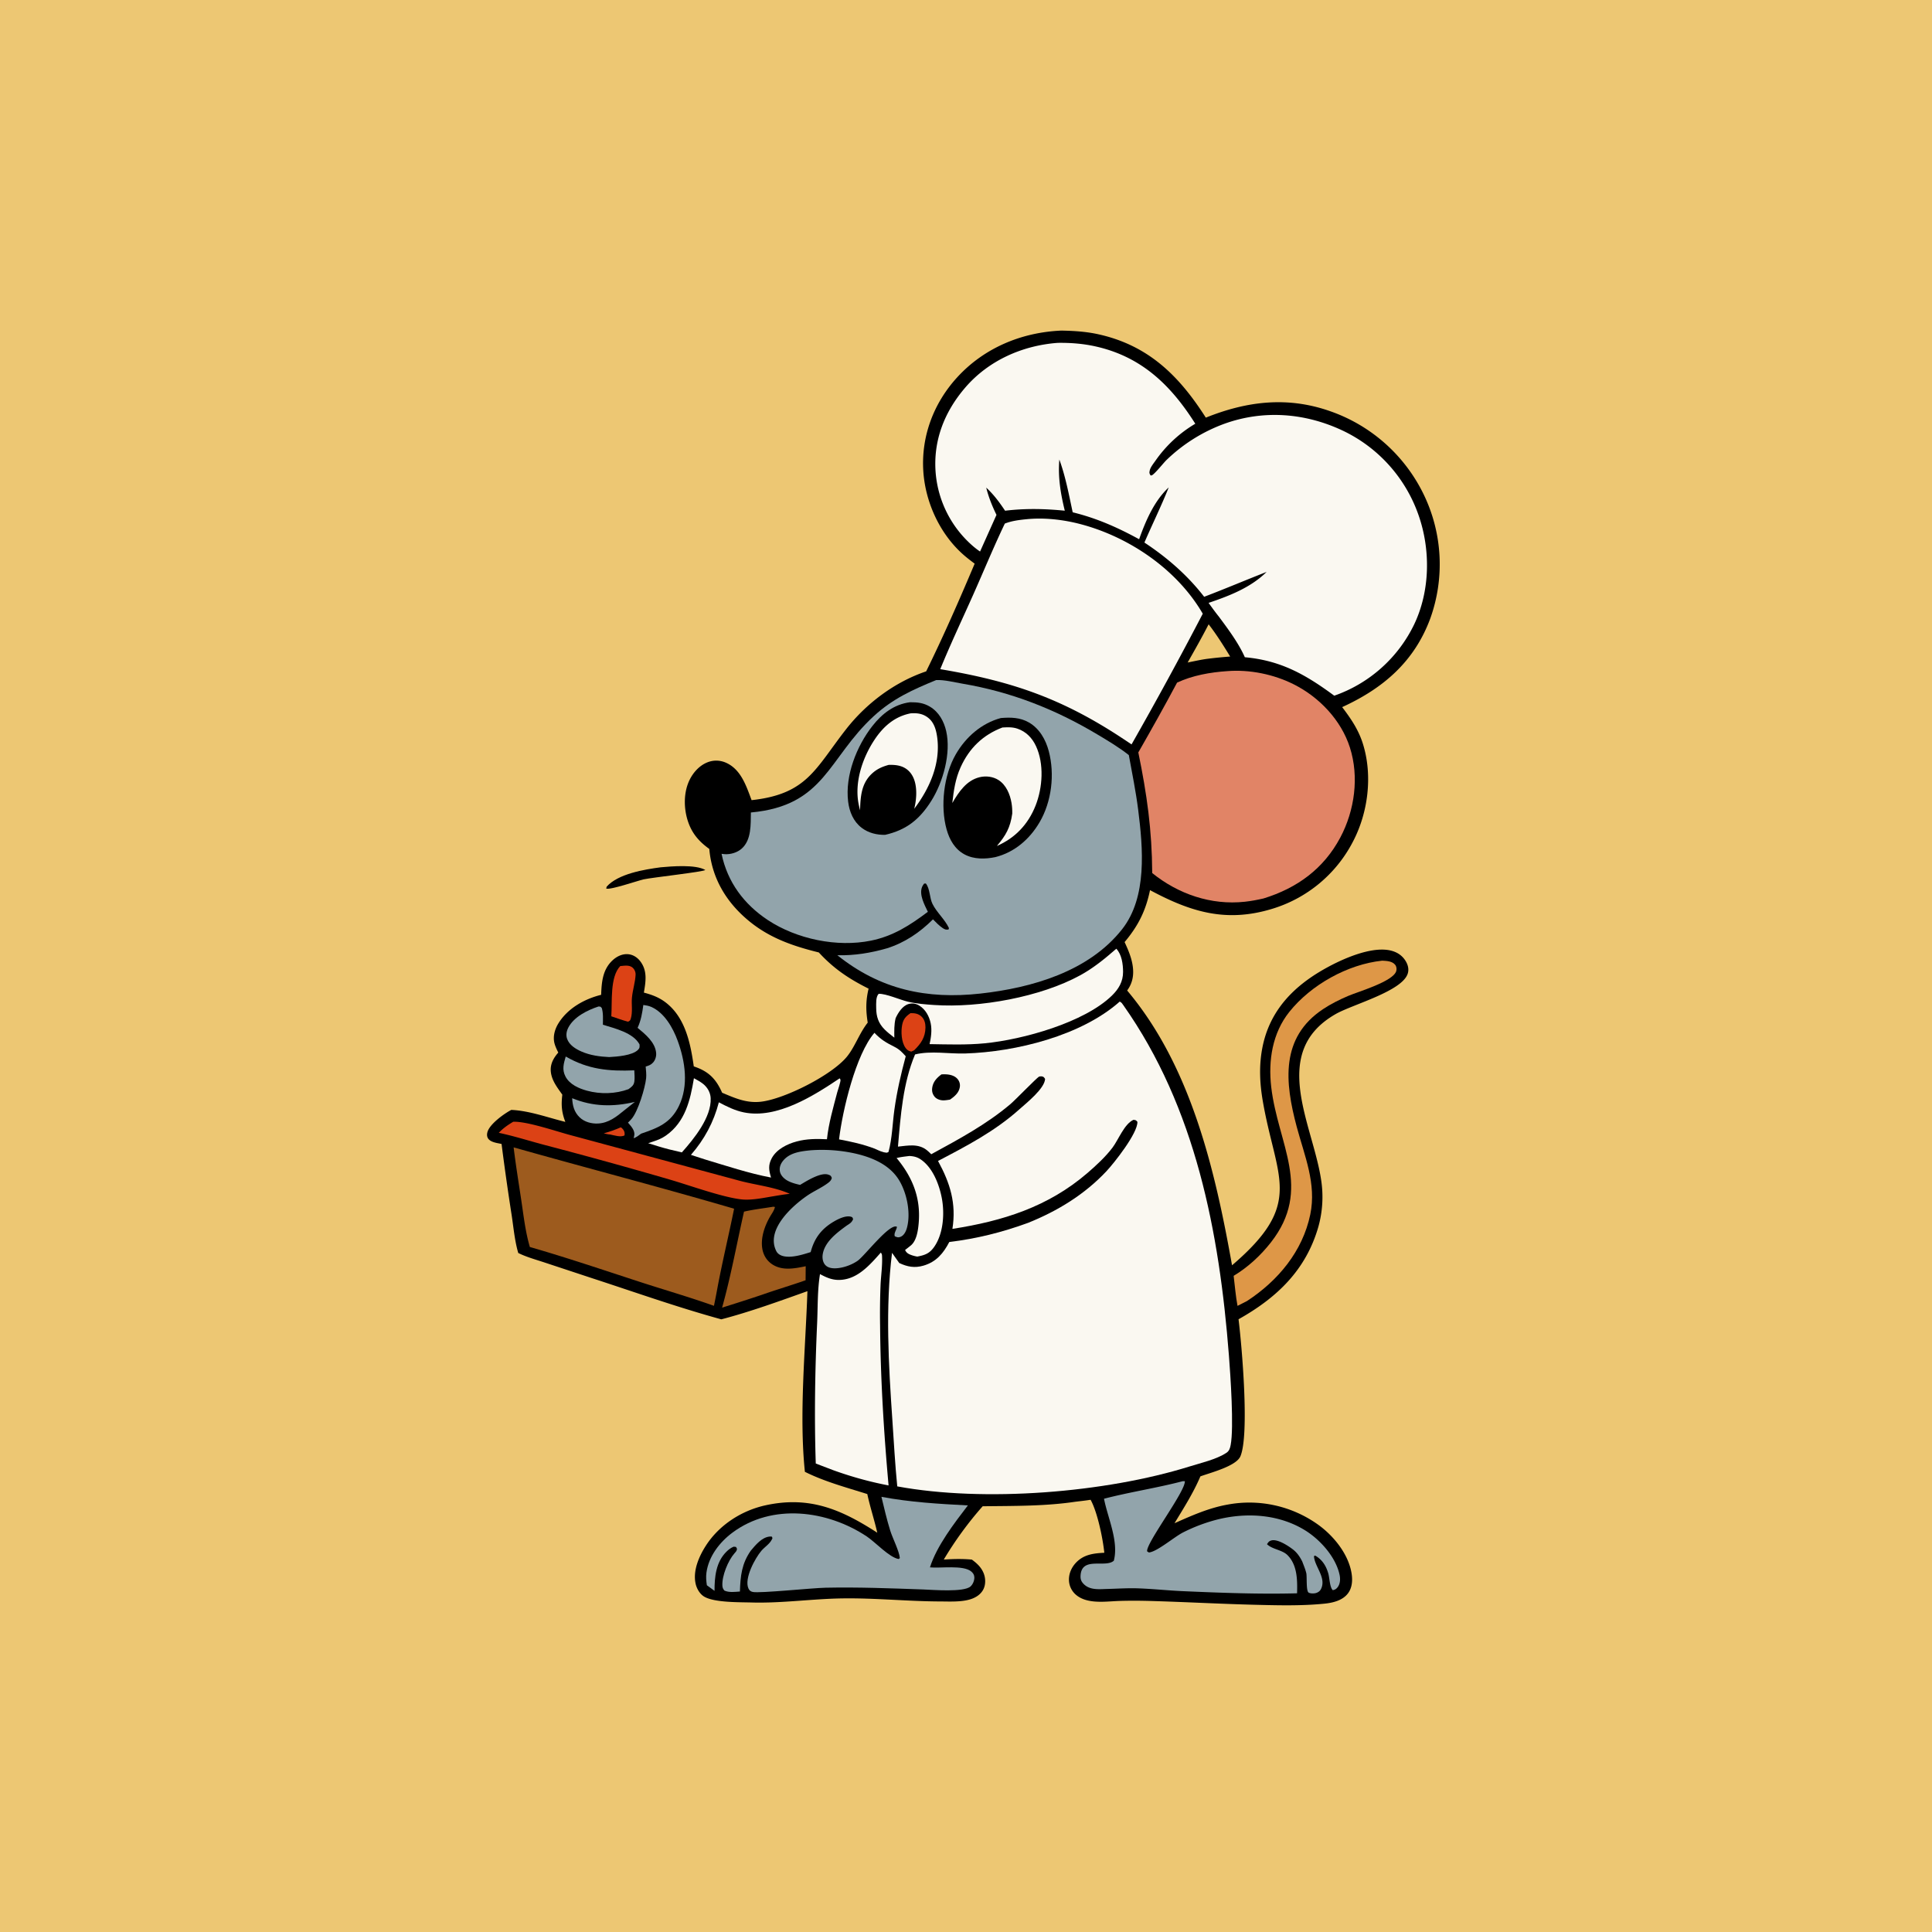 <svg version="1.1" xmlns="http://www.w3.org/2000/svg" style="display: block;" viewBox="0 0 2048 2048" width="1024" height="1024">
<path transform="translate(0,0)" fill="rgb(237,199,115)" d="M 0 0 L 2048 0 L 2048 2048 L 0 2048 L 0 0 z"/>
<path transform="translate(0,0)" fill="rgb(0,0,0)" d="M 1125.22 350.44 C 1138.38 350.701 1151.12 351.459 1164.01 354.286 C 1217.3 365.977 1249.9 398.311 1278.22 442.722 C 1321.71 425.24 1364.7 419.995 1409.78 435.798 A 173.532 173.532 0 0 1 1509.4 524.599 A 169.764 169.764 0 0 1 1516.18 655.555 C 1499.2 701.478 1466.26 729.649 1422.75 749.576 C 1431.94 761.656 1439.87 773.262 1444.55 787.885 C 1455.32 821.595 1450.41 861.435 1434 892.509 A 142.962 142.962 0 0 1 1348.53 963.405 C 1299.76 978.265 1262.35 966.787 1219.07 943.578 C 1214.53 965.564 1206.56 981.399 1192.13 998.642 C 1195.84 1006.71 1199.33 1014.74 1200.67 1023.58 C 1202.14 1033.35 1200.7 1041.99 1194.83 1049.98 C 1262.56 1130.39 1288.02 1240.34 1306.01 1341.26 C 1383.04 1275.48 1352.92 1250.17 1338.6 1167.1 C 1335.36 1148.36 1334.51 1129.75 1338.09 1111 C 1344.39 1078.04 1363.13 1054.03 1390.55 1035.43 C 1410.05 1022.21 1449.46 1002.14 1473.65 1007.49 C 1480.66 1009.04 1486.39 1012.66 1490.12 1018.86 C 1492.55 1022.91 1493.71 1027.47 1492.25 1032.08 C 1486.3 1050.83 1433.59 1064.82 1415.94 1074.9 C 1344.89 1115.47 1391.79 1192.01 1400.47 1250.89 A 117.451 117.451 0 0 1 1397.62 1300.08 C 1384.52 1346.27 1353.55 1375.68 1312.9 1398.47 C 1316.4 1426.48 1324.61 1520.8 1314.88 1543.74 C 1310.45 1554.2 1283.09 1561.12 1272.47 1565.01 C 1264.99 1582.59 1254.88 1598.4 1245.03 1614.68 C 1263.38 1606.53 1281.52 1598.42 1301.44 1594.91 A 125.234 125.234 0 0 1 1396.59 1615.74 C 1413.48 1627.67 1429.63 1647.36 1432.81 1668.37 C 1433.92 1675.71 1433.28 1683.74 1428.38 1689.69 C 1422.52 1696.8 1412.57 1699.09 1403.81 1699.96 C 1379.74 1702.37 1355.18 1701.75 1331.03 1701.15 C 1294.49 1700.24 1258.02 1698.23 1221.51 1697.15 C 1210.03 1696.8 1198.46 1696.69 1186.99 1697.05 C 1177.7 1697.35 1168.08 1698.55 1158.83 1697.53 C 1152.17 1696.79 1145.63 1694.94 1140.47 1690.46 A 21.133 21.133 0 0 1 1133.17 1675.77 C 1132.73 1668.81 1135.52 1662.06 1140.18 1656.96 C 1148.5 1647.82 1159.04 1646.59 1170.62 1645.99 C 1169.04 1630.74 1163.41 1603.14 1156.09 1589.83 C 1150.72 1590.67 1145.31 1591.27 1139.9 1591.91 C 1107.72 1596.73 1074.19 1596.28 1041.68 1596.7 C 1026.46 1613.83 1012.15 1633.5 1000.46 1653.19 C 1010.54 1652.55 1020.14 1652.29 1030.22 1653.24 C 1035.6 1657.19 1040.09 1661.28 1042.68 1667.61 C 1044.8 1672.8 1045.02 1679.43 1042.52 1684.53 C 1039.83 1690.03 1034.6 1693.41 1028.91 1695.23 C 1019.15 1698.35 1006.89 1697.64 996.679 1697.6 C 962.176 1697.5 927.622 1693.87 893.172 1694.36 C 861.181 1694.81 828.9 1699.59 796.987 1698.71 C 783.918 1698.35 757.66 1698.88 746.731 1692.64 C 741.863 1689.87 738.5 1683.99 737.353 1678.64 C 734.414 1664.94 740.865 1650.04 748.121 1638.68 C 762.299 1616.48 786.256 1601.14 811.817 1595.61 C 858.245 1585.58 891.77 1600.07 929.957 1624.75 C 926.816 1610.99 922.339 1597.59 919.373 1583.76 C 897.318 1576.81 873.962 1570.56 853.222 1560.18 C 846.921 1499.54 853.838 1429.94 855.896 1368.69 C 825.858 1379.37 795.476 1390.49 764.624 1398.55 C 718.437 1385.88 673.033 1369.74 627.495 1354.9 L 577.811 1338.48 C 568.406 1335.34 558.257 1332.63 549.384 1328.22 C 545.588 1315.42 544.355 1301.05 542.34 1287.86 A 2776.17 2776.17 0 0 1 531.672 1212.64 C 527.28 1211.68 520.59 1211 517.681 1207.21 C 516.103 1205.15 516.043 1202.69 516.647 1200.28 C 518.808 1191.65 534.444 1180.49 542.002 1176.54 C 561.293 1177.42 580.568 1184.64 599.289 1189.25 C 595.301 1179.05 594.787 1171.12 596.08 1160.39 C 590.788 1152.86 584.687 1145.25 583.867 1135.72 C 583.195 1127.9 586.776 1121.43 591.813 1115.78 C 590.335 1112.79 588.814 1109.67 587.905 1106.45 C 585.803 1099.01 588.057 1091.03 592.037 1084.64 C 601.941 1068.73 619.534 1058.96 637.244 1054.54 C 637.729 1041.07 638.782 1027.82 649.312 1018 C 653.769 1013.85 659.691 1010.93 665.912 1011.5 C 671.198 1011.98 675.702 1014.97 678.839 1019.15 C 686.481 1029.34 684.48 1040.61 682.541 1052.21 C 690.497 1054.3 697.763 1056.92 704.479 1061.79 C 726.253 1077.59 731.896 1105.47 735.435 1130.42 A 104.777 104.777 0 0 1 739.549 1131.93 C 752.843 1137.19 759.838 1145.49 765.481 1158.34 C 779.199 1164.12 791.437 1169.63 806.753 1167.85 C 831.582 1164.97 881.893 1139.73 897.902 1119.96 C 906.309 1109.58 910.897 1095.36 919.822 1084.02 C 917.763 1071.13 917.686 1060.71 920.746 1048 C 899.813 1037.53 883.911 1026.93 867.984 1009.64 C 840.146 1002.76 815.21 994.16 792.89 975.422 C 769.522 955.805 754.554 930.602 751.874 899.898 C 743.29 893.734 736.351 886.725 731.814 877.071 C 725.258 863.118 723.864 844.817 729.41 830.36 C 733.037 820.904 740.268 811.936 749.867 808.118 C 756.493 805.483 763.582 805.734 770.046 808.733 C 785.646 815.969 791.133 833.343 796.723 848.2 C 855.63 841.784 864.011 815.052 896.904 772.992 C 918.43 745.465 948.511 722.913 981.769 711.672 C 1000.16 674.314 1016.99 635.866 1033.18 597.512 C 1029.06 594.419 1024.91 591.258 1021.05 587.844 C 995.728 565.439 980.277 531.046 978.633 497.473 C 976.861 461.274 990.151 426.839 1014.56 400.103 C 1043.31 368.621 1083.11 352.222 1125.22 350.44 z"/>
<path transform="translate(0,0)" fill="rgb(250,248,241)" d="M 1186.97 1061.71 C 1189.01 1062.74 1189.43 1063.62 1190.72 1065.44 C 1267.55 1174.32 1292.55 1306.36 1302.7 1436.79 C 1304.33 1457.82 1308.15 1513.2 1304.54 1531.82 C 1303.87 1535.29 1303.06 1538.04 1299.99 1540.07 C 1289.41 1547.06 1273.14 1550.73 1260.99 1554.52 C 1171.55 1582.44 1043.26 1592.64 951.131 1575.63 C 948.791 1552.21 947.538 1528.56 945.928 1505.07 C 941.914 1446.52 938.43 1386.43 945.598 1328.05 L 953.225 1338.83 C 961.823 1342.9 969.566 1344.35 978.915 1341.63 C 992.472 1337.68 1000.03 1328.57 1006.29 1316.58 C 1035.42 1313.04 1062.22 1306.33 1089.74 1296.3 C 1120.96 1283.76 1149.66 1266.27 1172.81 1241.61 C 1181.03 1232.86 1206.11 1201.23 1205.7 1189.19 C 1204.06 1187.27 1204.06 1187.41 1201.53 1187.05 C 1191.85 1191.4 1185.6 1208.12 1179.38 1216.42 C 1172.2 1226.02 1161.81 1235.63 1152.75 1243.43 C 1110.96 1279.41 1062.93 1294.39 1009.6 1302.66 C 1013.85 1275.6 1007.24 1254.28 994.342 1230.66 C 1024.94 1214.67 1054.61 1199.17 1080.53 1175.97 C 1088.17 1169.14 1107.27 1154.02 1107.84 1143.74 C 1106.78 1142 1106.27 1141.23 1104 1140.95 C 1103.8 1140.92 1101.75 1141.06 1101.43 1141.25 C 1098.63 1142.88 1076.24 1166.01 1071.35 1170.17 C 1045.65 1191.98 1016.58 1207.48 987.162 1223.54 C 985.766 1222.16 984.359 1220.77 982.847 1219.52 C 973.728 1211.94 962.676 1214.35 951.872 1215.47 C 954.692 1182.74 957.094 1148.33 969.998 1117.74 C 986.923 1113.61 1005.89 1117.28 1023.3 1116.73 C 1076.86 1115.05 1146.24 1097.91 1186.97 1061.71 z"/>
<path transform="translate(0,0)" fill="rgb(0,0,0)" d="M 997.992 1138.89 A 55.344 55.344 0 0 1 1001.89 1138.81 C 1006.62 1138.92 1011.81 1140.04 1015.01 1143.77 C 1017.03 1146.12 1017.93 1149.15 1017.46 1152.23 C 1016.5 1158.42 1011.87 1162.32 1007 1165.65 C 1004.45 1166.03 1001.75 1166.54 999.162 1166.4 C 996.125 1166.24 992.488 1164.85 990.578 1162.37 C 988.427 1159.59 987.705 1156.66 988.187 1153.18 C 989.082 1146.72 992.983 1142.63 997.992 1138.89 z"/>
<path transform="translate(0,0)" fill="rgb(146,164,171)" d="M 992.376 720.899 C 1001.07 720.494 1011.65 723.259 1020.3 724.727 C 1071.73 733.456 1118.14 751.638 1162.88 778.313 C 1174.36 785.16 1186.11 792.139 1196.61 800.437 C 1200.09 819.629 1204.04 838.84 1206.49 858.194 C 1211.64 898.915 1216.31 950.959 1189.48 985.036 C 1154.22 1029.83 1093.79 1047.18 1039.32 1053.22 C 982.287 1059.55 933.052 1048.96 887.658 1012.61 C 905.752 1012.99 922.863 1010.23 940.214 1005.24 C 959.096 999.3 975.061 988.428 988.997 974.546 C 992.134 977.723 995.484 981.22 999.187 983.729 C 1001.49 985.289 1002.81 985.766 1005.52 985.286 L 1005.92 983.769 C 1001.49 974.431 993.058 967.346 988.517 958.269 C 985.27 951.776 985.935 942.131 981.428 936.521 L 979.621 936.651 C 978.866 937.68 978.049 938.717 977.547 939.906 C 973.997 948.304 979.988 959.055 983.571 966.553 C 964.607 980.808 946.92 992.284 923.279 997.112 C 887.372 1004.44 844.512 995.488 814.043 975.371 C 788.683 958.626 771.091 935.056 764.887 905.083 C 765.97 905.221 767.052 905.375 768.14 905.449 C 774.533 905.886 781.674 903.74 786.442 899.385 C 796.654 890.06 795.74 873.947 795.965 861.272 C 874.633 854.028 877.398 803.954 926.304 759.062 C 946.505 740.519 967.361 731.18 992.376 720.899 z"/>
<path transform="translate(0,0)" fill="rgb(0,0,0)" d="M 1060.9 761.158 C 1071.32 760.268 1081.38 760.467 1090.73 765.865 C 1101.95 772.348 1108.52 784.07 1111.75 796.276 C 1118.23 820.78 1114.82 849.819 1101.94 871.721 C 1091.41 889.63 1075.46 903.442 1055.13 908.575 C 1044.32 910.787 1032.5 911.066 1022.51 905.74 C 1012.21 900.25 1006.48 890.142 1003.44 879.218 C 996.575 854.576 1000.39 821.69 1013.23 799.521 C 1023.81 781.256 1040.4 766.709 1060.9 761.158 z"/>
<path transform="translate(0,0)" fill="rgb(250,248,241)" d="M 1062.62 771.181 C 1068.09 770.891 1073.15 770.604 1078.45 772.388 C 1087.6 775.473 1094.1 782.152 1098.15 790.812 C 1106.94 809.633 1105.25 834.958 1097.77 853.908 C 1089.95 873.729 1076.21 888.294 1056.72 896.781 C 1066.29 885.538 1070.93 877.326 1073.03 862.463 C 1073.1 858.6 1072.88 854.824 1072.22 851.009 C 1070.66 841.882 1066.54 832.073 1058.49 826.901 C 1052.67 823.162 1045.1 822.267 1038.44 823.868 C 1024.44 827.232 1016.27 839.6 1009.48 851.238 C 1010.98 837.936 1012.72 825.647 1018.29 813.311 C 1027.41 793.131 1041.95 778.993 1062.62 771.181 z"/>
<path transform="translate(0,0)" fill="rgb(0,0,0)" d="M 964.734 744.4 C 972.691 744.4 978.985 744.992 986.015 749.25 C 995.292 754.87 1000.65 764.693 1003.01 775.035 C 1008.33 798.412 999.73 829.05 987.214 848.95 C 974.883 868.557 960.866 879.827 938.235 884.977 C 929.381 885.11 920.625 883.002 913.462 877.565 C 904.633 870.865 900.373 860.498 899.058 849.748 C 895.688 822.184 908.023 790.967 924.811 769.536 C 935.017 756.508 947.898 746.528 964.734 744.4 z"/>
<path transform="translate(0,0)" fill="rgb(250,248,241)" d="M 965.366 756.165 C 972.302 755.707 978.204 756.426 983.853 760.843 C 990.19 765.798 992.382 773.734 993.436 781.381 C 997.257 809.113 985.539 835.677 969.12 857.333 A 70.879 70.879 0 0 0 971.214 842.934 C 971.517 834.01 970.053 823.958 963.429 817.381 C 957.542 811.536 949.951 810.584 942.045 810.819 C 935.072 812.753 929.441 815.216 924.097 820.242 C 912.952 830.725 912.14 844.665 911.691 858.94 A 142.551 142.551 0 0 1 910.313 853.018 C 905.432 829.517 914.184 803.368 927.218 783.86 C 936.543 769.902 948.562 759.43 965.366 756.165 z"/>
<path transform="translate(0,0)" fill="rgb(250,248,241)" d="M 1121.28 363.444 C 1134.75 363.259 1148.01 364.257 1161.18 367.183 C 1209.88 378 1241.11 408.109 1267.06 449.177 A 135.4 135.4 0 0 0 1224.71 488.552 C 1222.73 491.382 1219.56 495.237 1218.8 498.617 C 1218.2 501.278 1218.34 501.785 1219.65 503.957 C 1220.12 503.916 1220.65 504.054 1221.07 503.834 C 1224.37 502.126 1233.18 490.939 1236.4 487.766 A 174.611 174.611 0 0 1 1297.37 449.398 C 1338.94 434.267 1382.89 437.583 1422.71 456.17 A 155.903 155.903 0 0 1 1503.53 545.534 C 1516.68 582.619 1516.08 626.42 1498.97 662.117 A 148.247 148.247 0 0 1 1414.37 737.469 C 1384.04 715.105 1357.77 700.126 1319.58 696.7 C 1312.9 681.607 1301.77 666.747 1291.93 653.5 C 1288.15 648.838 1284.67 643.935 1281.14 639.082 C 1303.21 631.629 1325.8 622.894 1342.66 606.254 C 1320.54 614.864 1298.64 624.205 1276.46 632.624 C 1258.77 609.737 1237.2 591.018 1213.13 575.134 C 1221.52 555.646 1231.07 536.342 1238.88 516.685 C 1223.44 531.091 1214.5 552.06 1207.52 571.607 C 1184.46 559.022 1162.66 549.353 1137.1 543.057 C 1133.05 524.303 1129.56 505.215 1122.95 487.163 C 1121.38 505.705 1124.29 523.409 1128.73 541.361 C 1107.05 539.242 1087.09 538.797 1065.42 541.383 C 1059.43 532.396 1053.4 524.271 1045.45 516.908 C 1047.96 527.099 1051.73 536.371 1056.32 545.792 L 1038.91 584.641 C 1036.4 582.981 1034.08 581.159 1031.77 579.223 A 115.234 115.234 0 0 1 991.834 501.104 C 989.11 466.924 1001.17 436.459 1023.26 410.787 C 1047.96 382.093 1083.84 366.2 1121.28 363.444 z"/>
<path transform="translate(0,0)" fill="rgb(225,132,102)" d="M 1301.04 711.419 C 1324.86 709.556 1350.24 714.765 1371.55 725.481 C 1398.5 739.026 1421.68 763.354 1430.95 792.37 C 1440.9 823.525 1436.02 859.09 1420.83 887.706 C 1403.15 921.018 1374.93 941.451 1339.34 952.417 C 1332.74 953.929 1326.18 955.176 1319.45 955.901 C 1283.83 959.737 1249.05 947.804 1221.39 925.469 C 1221.14 879.849 1215.81 842.184 1206.67 797.606 C 1220.7 773.062 1234.47 748.555 1247.75 723.592 C 1264.14 715.927 1283.12 712.61 1301.04 711.419 z"/>
<path transform="translate(0,0)" fill="rgb(250,248,241)" d="M 1088.15 550.386 C 1107.32 548.491 1127.56 550.842 1146.13 555.8 C 1197.66 569.564 1248.04 604.064 1274.98 650.566 A 4195.26 4195.26 0 0 1 1199.48 789.109 L 1191.51 783.779 C 1126.58 740.638 1073.52 722.314 996.706 709.342 C 1007.63 682.608 1020.08 656.356 1031.83 629.97 C 1042.94 605.001 1053.37 579.674 1065.15 555.015 C 1072.58 552.109 1080.27 551.178 1088.15 550.386 z"/>
<path transform="translate(0,0)" fill="rgb(157,91,30)" d="M 544.471 1216.26 C 622.279 1238.25 700.571 1258.56 778.183 1281.3 C 772.591 1308.99 765.941 1336.5 760.702 1364.25 A 852.126 852.126 0 0 1 756.823 1384.23 C 730.796 1374.95 704.283 1367.33 678.02 1358.78 C 639.346 1346.19 600.754 1333.12 561.666 1321.86 C 556.947 1305.87 555.052 1288.74 552.578 1272.27 C 549.777 1253.63 546.749 1234.97 544.471 1216.26 z"/>
<path transform="translate(0,0)" fill="rgb(146,164,171)" d="M 1253.72 1570.13 L 1255.99 1570.11 C 1256.74 1580.93 1214.68 1635.82 1215.99 1644.5 L 1217.87 1645.69 C 1226.45 1644.99 1244.65 1629.26 1253.97 1624.51 A 177.337 177.337 0 0 1 1291.51 1610.49 C 1322.25 1603.05 1356.04 1605.3 1383.39 1622.17 C 1399.39 1632.03 1416 1650.49 1420 1669.34 C 1420.92 1673.66 1420.77 1678.66 1418.06 1682.35 C 1416.65 1684.26 1415.08 1685.31 1412.77 1685.63 C 1409.55 1682.5 1409.4 1672.76 1408.09 1668.1 C 1405.78 1659.91 1401.58 1653.21 1394.11 1648.98 L 1392.88 1649.53 C 1393.33 1660.18 1405.53 1671.63 1400.81 1683.31 C 1399.73 1685.99 1398.38 1687.36 1395.7 1688.44 C 1393.46 1689.33 1389.49 1689.38 1387.33 1688.31 C 1384.3 1686.81 1385.61 1671.32 1384.71 1667.55 C 1383.72 1663.41 1381.96 1659.27 1380.45 1655.29 C 1377.97 1650.31 1374.98 1645.87 1370.54 1642.45 C 1365.46 1638.54 1354.14 1631.11 1347.65 1632.96 C 1345.09 1633.69 1344.47 1634.86 1343.07 1636.91 C 1348.55 1642.39 1359.09 1642.85 1364.74 1648.45 C 1375.32 1658.96 1375.32 1675.14 1374.95 1688.97 C 1335.12 1690.03 1294.2 1688.46 1254.38 1686.72 C 1238.2 1686.01 1222.06 1684.24 1205.88 1683.7 C 1195.22 1683.35 1184.47 1684.09 1173.81 1684.36 C 1165.1 1684.59 1155.4 1685.84 1148.76 1679.12 C 1146.38 1676.72 1145.32 1674.36 1145.41 1670.91 C 1146 1649.2 1171.78 1662.52 1180.7 1654.41 C 1186.11 1633.83 1174.22 1609 1170.29 1588.72 C 1197.81 1581.57 1226.08 1577.37 1253.72 1570.13 z"/>
<path transform="translate(0,0)" fill="rgb(146,164,171)" d="M 934.355 1586.7 C 965.3 1592.47 994.656 1594.15 1025.98 1595.81 C 1011.57 1614.66 992.934 1638.75 985.796 1661.47 C 996.798 1662.62 1020.9 1658.73 1029.48 1665.78 C 1031.49 1667.43 1032.77 1669.35 1032.85 1672.02 C 1032.95 1675.45 1031.31 1679.46 1028.77 1681.72 C 1021.63 1688.08 988.73 1685.25 978.61 1684.9 C 944.142 1683.68 909.815 1682.31 875.307 1683.04 C 860.629 1683.34 805.24 1689.11 797.98 1687.55 C 795.718 1687.06 794.34 1685.99 793.374 1683.82 C 788.64 1673.21 800.476 1651.72 807.075 1643.93 C 810.433 1639.97 815.787 1636.74 818.103 1632.1 C 819.094 1630.11 818.984 1631.01 818.232 1628.92 C 817.228 1628.76 817.161 1628.7 815.977 1628.8 C 807.59 1629.51 800.892 1637.82 795.849 1643.79 C 786.168 1657.67 784.881 1670.63 784.34 1687.08 C 778.933 1687.45 773.032 1688.34 767.951 1686.11 C 766.472 1684.4 765.877 1683.12 765.752 1680.83 C 765.187 1670.48 771.794 1654.27 778.544 1646.62 C 779.722 1645.29 780.505 1644.61 781.072 1642.86 C 781.528 1641.44 780.793 1640.97 780.114 1639.79 L 777.687 1639.55 C 774.563 1640.87 772.39 1642.54 769.974 1644.94 C 758.934 1655.89 757.385 1671.66 757.437 1686.38 L 749.298 1680.43 C 748.641 1675.91 748.231 1671.58 748.856 1667.03 C 751.218 1649.83 762.778 1634.82 776.38 1624.69 C 818.618 1593.24 876.996 1600.87 918.897 1628.75 C 927.927 1634.76 942.884 1651.16 952.671 1652.62 L 953.867 1651.62 C 953.271 1644.3 946.145 1630.43 943.705 1622.58 C 940.036 1610.78 937.254 1598.71 934.355 1586.7 z"/>
<path transform="translate(0,0)" fill="rgb(250,248,241)" d="M 933.694 1327.8 C 935.071 1329.52 934.967 1330.36 935.047 1332.51 C 935.401 1342.01 933.924 1352.03 933.448 1361.56 A 746.086 746.086 0 0 0 932.93 1404.76 C 933.367 1461.08 936.873 1518.52 941.931 1574.62 C 921.569 1570.72 902.724 1565.45 883.255 1558.46 L 864.752 1551.39 C 863.111 1501.93 863.969 1451.9 866.195 1402.48 C 866.971 1385.25 866.45 1367.66 869.234 1350.6 C 876.094 1354.27 882.209 1357.04 890.222 1356.76 C 909.141 1356.12 922.099 1340.8 933.694 1327.8 z"/>
<path transform="translate(0,0)" fill="rgb(146,164,171)" d="M 859.019 1219.38 A 162.603 162.603 0 0 1 906.374 1222.74 C 924.527 1226.87 943.213 1234.66 953.207 1251.3 C 961.504 1265.11 965.793 1286.56 961.182 1302.27 C 960.184 1305.66 958.153 1309.64 954.655 1311.05 C 952.054 1312.09 950.894 1311.49 948.515 1310.52 C 947.362 1307.12 950.199 1304.17 950.802 1300.52 C 943.455 1295.91 916.586 1331.25 909.179 1336.44 C 902.847 1340.87 894.063 1344 886.41 1344.43 C 882.367 1344.66 877.62 1344.09 874.76 1340.87 C 872.194 1337.99 871.542 1333.62 872.076 1329.93 C 874.032 1316.38 887.376 1306.58 897.633 1299.1 C 900.753 1297.08 902.976 1295.88 904.33 1292.32 C 903.791 1291.07 903.904 1290.4 902.479 1289.91 C 896.854 1287.98 888.517 1292.17 883.791 1294.96 C 870.722 1302.67 863.172 1312.64 859.356 1327.27 C 850.813 1329.99 838.951 1333.74 830.086 1331.48 C 827.095 1330.72 824.328 1329.04 822.9 1326.21 C 811.579 1303.81 839.228 1278.73 855.686 1267.43 C 862.867 1262.5 871.319 1258.96 878.165 1253.67 C 880.045 1252.22 881.104 1250.98 881.752 1248.64 C 880.769 1246.36 880.519 1246.03 877.986 1245.16 C 869.939 1242.39 854.681 1252.14 848.127 1256.04 C 843.156 1254.94 836.873 1253.26 832.719 1250.22 C 829.665 1247.98 827.065 1244.89 826.607 1241.01 C 826.134 1237 827.69 1233.37 830.21 1230.32 C 837.271 1221.77 848.743 1220.45 859.019 1219.38 z"/>
<path transform="translate(0,0)" fill="rgb(222,151,71)" d="M 1465.18 1018.35 C 1469.79 1018.58 1475.66 1018.76 1478.87 1022.64 C 1480.39 1024.48 1480.72 1027.09 1480.09 1029.33 C 1476.98 1040.44 1439.69 1051.19 1429.15 1055.71 C 1419.91 1059.66 1410.86 1064.15 1402.47 1069.72 C 1357.06 1099.9 1361.94 1147.28 1374.58 1194.44 C 1382.83 1225.23 1395.7 1254.86 1388.95 1287.37 C 1380.82 1326.56 1354.67 1357.72 1321.84 1379.16 L 1311.82 1384.27 C 1309.86 1373.88 1309.02 1362.96 1307.72 1352.45 C 1322.84 1343.36 1336.34 1330.88 1347.19 1317.02 C 1391.59 1260.35 1354.6 1212.9 1347.55 1152.29 C 1344.28 1124.24 1348.76 1095.11 1366.76 1072.62 C 1389.73 1043.91 1428.6 1022.19 1465.18 1018.35 z"/>
<path transform="translate(0,0)" fill="rgb(250,248,241)" d="M 1183.34 1005.68 C 1189.13 1011.85 1190.47 1022.03 1190.5 1030.24 C 1190.54 1040.46 1185.88 1048.34 1178.71 1055.34 C 1149.48 1083.89 1084.51 1101.98 1043.92 1105.94 C 1024.51 1107.83 1004.89 1107.11 985.411 1106.81 C 986.94 1099.68 988.056 1092.15 986.601 1084.91 C 985.101 1077.45 981.181 1070.11 974.563 1066.01 C 970.975 1063.79 967.166 1063.13 963.076 1064.32 C 956.648 1066.19 952.003 1073.61 949.422 1079.25 C 947.699 1086.12 947.962 1092.92 948.022 1099.95 C 944.492 1097.22 940.927 1094.5 937.771 1091.34 C 931.149 1084.7 928.814 1077.62 928.794 1068.35 C 928.785 1063.98 928.226 1056.71 931.443 1053.46 C 939.31 1053.24 954.136 1059.86 962.378 1061.82 C 971.437 1063.97 981.131 1064.73 990.409 1065.35 C 1038.34 1068.58 1103.03 1056.87 1145.14 1033.81 C 1159.26 1026.08 1171.27 1016.19 1183.34 1005.68 z"/>
<path transform="translate(0,0)" fill="rgb(250,248,241)" d="M 890.063 1143.09 C 890.346 1143.54 890.754 1143.94 890.911 1144.46 C 891.46 1146.25 888.125 1155.54 887.479 1158.02 C 883.2 1174.39 878.378 1190.77 876.608 1207.64 C 865.784 1207.1 855.054 1207.15 844.514 1209.98 C 834.385 1212.71 823.124 1218.28 818.024 1227.88 C 814.139 1235.2 815.035 1240.69 817.333 1248.25 C 793.668 1243.78 769.82 1235.79 746.754 1228.88 L 732.412 1224.22 C 746.7 1207.82 756.528 1189.56 762.01 1168.49 C 770.558 1173 778.993 1177.23 788.536 1179.18 C 823.653 1186.33 862.331 1161.67 890.063 1143.09 z"/>
<path transform="translate(0,0)" fill="rgb(250,248,241)" d="M 926.944 1094.83 C 933.628 1101.93 939.48 1105.34 948.155 1109.69 C 953.332 1112.28 956.286 1115.44 960.115 1119.68 C 955.078 1138.41 950.776 1156.95 948.112 1176.17 C 946.03 1191.19 945.812 1206.45 941.853 1221.15 L 940.143 1221.91 C 935.441 1221.65 931.486 1219.53 927.246 1217.64 C 914.819 1212.91 902.455 1210.22 889.438 1207.79 C 893.057 1176.97 907.205 1117.64 926.944 1094.83 z"/>
<path transform="translate(0,0)" fill="rgb(220,66,21)" d="M 544.053 1189.11 C 559.08 1188.59 590.389 1199.57 606.352 1203.72 L 783.745 1251.57 C 800.94 1256.22 821.109 1258.23 837.209 1265.5 C 830.206 1266.21 823.2 1267.55 816.244 1268.66 C 806.742 1270.34 795.214 1272.48 785.626 1271.36 C 765.109 1268.97 731.388 1256.62 710.028 1250.41 A 5065.9 5065.9 0 0 0 578.636 1214.07 C 561.987 1209.72 545.571 1204.39 528.732 1200.82 C 533.377 1195.95 538.314 1192.51 544.053 1189.11 z"/>
<path transform="translate(0,0)" fill="rgb(146,164,171)" d="M 681.955 1065.32 C 684.799 1065.71 687.731 1066.19 690.372 1067.36 C 704.302 1073.54 713.361 1089.52 718.372 1103.26 C 726.333 1125.08 730.171 1150.66 719.712 1172.31 C 710.91 1190.53 697.373 1195.67 679.613 1201.72 C 677.228 1203.4 674.479 1205.85 671.664 1206.51 C 671.982 1205.33 672.324 1204.22 672.442 1202.99 C 672.887 1198.32 669.323 1194.22 666.498 1190.96 L 665.68 1190.04 C 667.012 1188.74 668.335 1187.43 669.544 1186.03 C 676.317 1178.13 683.806 1153.49 684.914 1143.05 C 685.341 1139.02 684.774 1134.62 684.451 1130.58 C 687.511 1129.68 689.853 1128.91 692.131 1126.49 C 694.626 1123.85 695.849 1119.82 695.544 1116.24 C 694.572 1104.82 684.031 1096.33 675.886 1089.55 C 679.521 1081.64 680.796 1073.86 681.955 1065.32 z"/>
<path transform="translate(0,0)" fill="rgb(157,91,30)" d="M 818.644 1279.35 C 819.73 1279.07 820.375 1279.27 821.462 1279.47 C 820.71 1283.14 818.155 1286.39 816.287 1289.64 C 810.608 1299.51 806.191 1312 808.059 1323.56 C 809.155 1330.35 812.672 1336.23 818.394 1340.09 C 829.151 1347.35 842.275 1344.71 854.083 1342.25 L 853.958 1357.13 C 838.657 1362.51 823.067 1367.09 807.753 1372.5 A 2001.24 2001.24 0 0 1 765.46 1386.14 C 774.801 1352.74 781.03 1318.25 788.68 1284.4 C 798.47 1282.13 808.713 1280.96 818.644 1279.35 z"/>
<path transform="translate(0,0)" fill="rgb(250,248,241)" d="M 964.062 1225.38 C 968.528 1225.68 971.987 1226.38 975.77 1228.89 C 988.537 1237.37 995.421 1255.05 998.27 1269.59 C 1001.48 1285.98 1000.12 1307.67 990.279 1321.72 C 985.336 1328.78 980.543 1330.45 972.402 1332.03 A 33.718 33.718 0 0 1 965.49 1330.2 C 962.617 1329.1 960.662 1327.83 959.451 1325 A 182.489 182.489 0 0 0 965.525 1320.23 C 971.72 1315.13 973.189 1304.17 973.857 1296.45 C 976.164 1269.78 967.311 1247.84 950.41 1227.56 C 954.896 1226.43 959.48 1225.96 964.062 1225.38 z"/>
<path transform="translate(0,0)" fill="rgb(146,164,171)" d="M 634.466 1066.92 C 637.155 1067.23 636.014 1066.67 637.908 1068.55 C 639.629 1074.17 639.096 1080.41 639.104 1086.25 C 651.67 1090.17 671.289 1094.7 677.928 1107.13 C 678.049 1109.69 678.288 1110.89 676.294 1112.89 C 670.253 1118.95 653.915 1120.1 645.721 1120.54 C 635.771 1120.08 625.651 1118.72 616.451 1114.7 C 610.307 1112.01 603.44 1107.85 601.13 1101.15 C 599.739 1097.11 600.555 1092.93 602.488 1089.22 C 608.424 1077.83 622.774 1070.74 634.466 1066.92 z"/>
<path transform="translate(0,0)" fill="rgb(250,248,241)" d="M 735.597 1142.97 C 738.9 1144.79 742.439 1146.64 745.389 1149.02 C 749.983 1152.72 753.063 1158.13 753.345 1164.08 C 754.307 1184.36 735.483 1207.39 722.793 1221.58 L 709.343 1218.39 C 701.836 1216.49 694.495 1214.19 687.121 1211.84 L 692.535 1210.03 C 697.492 1208.41 701.566 1206.77 705.876 1203.75 C 726.443 1189.34 731.698 1166.26 735.597 1142.97 z"/>
<path transform="translate(0,0)" fill="rgb(146,164,171)" d="M 599.7 1119.95 C 623.466 1133.65 645.219 1135.74 672.381 1134.61 C 672.54 1138.44 672.963 1142.66 672.434 1146.46 C 671.839 1150.73 669.397 1152.16 666.233 1154.57 C 652.464 1159.65 636.412 1160.05 622.29 1156.2 C 613.614 1153.83 603.842 1149.57 599.467 1141.22 C 595.547 1133.74 597.521 1127.55 599.7 1119.95 z"/>
<path transform="translate(0,0)" fill="rgb(220,66,21)" d="M 657.496 1024.07 C 660.194 1023.83 663.13 1023.4 665.827 1023.72 C 668.425 1024.04 670.68 1025.26 672.116 1027.47 C 673.219 1029.17 673.867 1031.16 673.766 1033.2 C 673.371 1041.2 670.693 1049.27 669.906 1057.3 C 669.188 1064.62 670.848 1072.64 668.68 1079.78 C 668.024 1081.95 667.645 1082.04 665.767 1083.05 C 659.796 1081.51 653.865 1079.25 648.005 1077.32 C 649.104 1061.98 646.392 1035.66 657.496 1024.07 z"/>
<path transform="translate(0,0)" fill="rgb(146,164,171)" d="M 606.522 1164.15 C 628.657 1173.19 650.026 1173.48 672.975 1168.07 L 661.469 1177.2 C 653.27 1183.95 645.146 1190.38 634.022 1190.97 C 627.05 1191.34 619.596 1189.38 614.462 1184.46 C 608.632 1178.87 606.913 1171.94 606.522 1164.15 z"/>
<path transform="translate(0,0)" fill="rgb(237,199,115)" d="M 1281.2 661.774 C 1289.54 672.557 1296.93 684.345 1304.04 695.97 A 463.536 463.536 0 0 0 1280.18 698.334 C 1273.09 699.246 1265.99 700.901 1258.97 702.279 C 1266.57 688.873 1274.16 675.49 1281.2 661.774 z"/>
<path transform="translate(0,0)" fill="rgb(220,66,21)" d="M 965.206 1073.97 C 969.806 1073.87 973.832 1074.53 977.173 1077.93 C 980.094 1080.9 981.067 1085.1 981.031 1089.15 C 980.937 1099.57 976.127 1106.47 969.006 1113.36 L 965.971 1114.76 C 963.259 1114.07 961.894 1113.37 960.143 1111.11 C 955.418 1104.99 954.906 1093.41 956.376 1086.19 C 957.596 1080.19 960.27 1077.33 965.206 1073.97 z"/>
<path transform="translate(0,0)" fill="rgb(220,66,21)" d="M 658.056 1195.02 C 659.001 1195.53 659.986 1196.54 660.615 1197.38 C 662.145 1199.41 662.326 1201.23 662.027 1203.62 C 657.67 1205.72 651.543 1203.58 646.841 1202.62 C 644.605 1202.58 642.197 1201.84 639.997 1201.4 C 646.273 1199.65 652.088 1197.63 658.056 1195.02 z"/>
<path transform="translate(0,0)" fill="rgb(0,0,0)" d="M 700.381 919.377 C 712.233 918.299 737.263 916.213 747.653 922.202 C 746.065 924.192 691.496 930.122 682.188 932.177 C 675.07 933.875 647.146 943.489 642.63 941.947 L 643.058 939.93 C 655.195 926.232 683.051 921.657 700.381 919.377 z"/>
</svg>